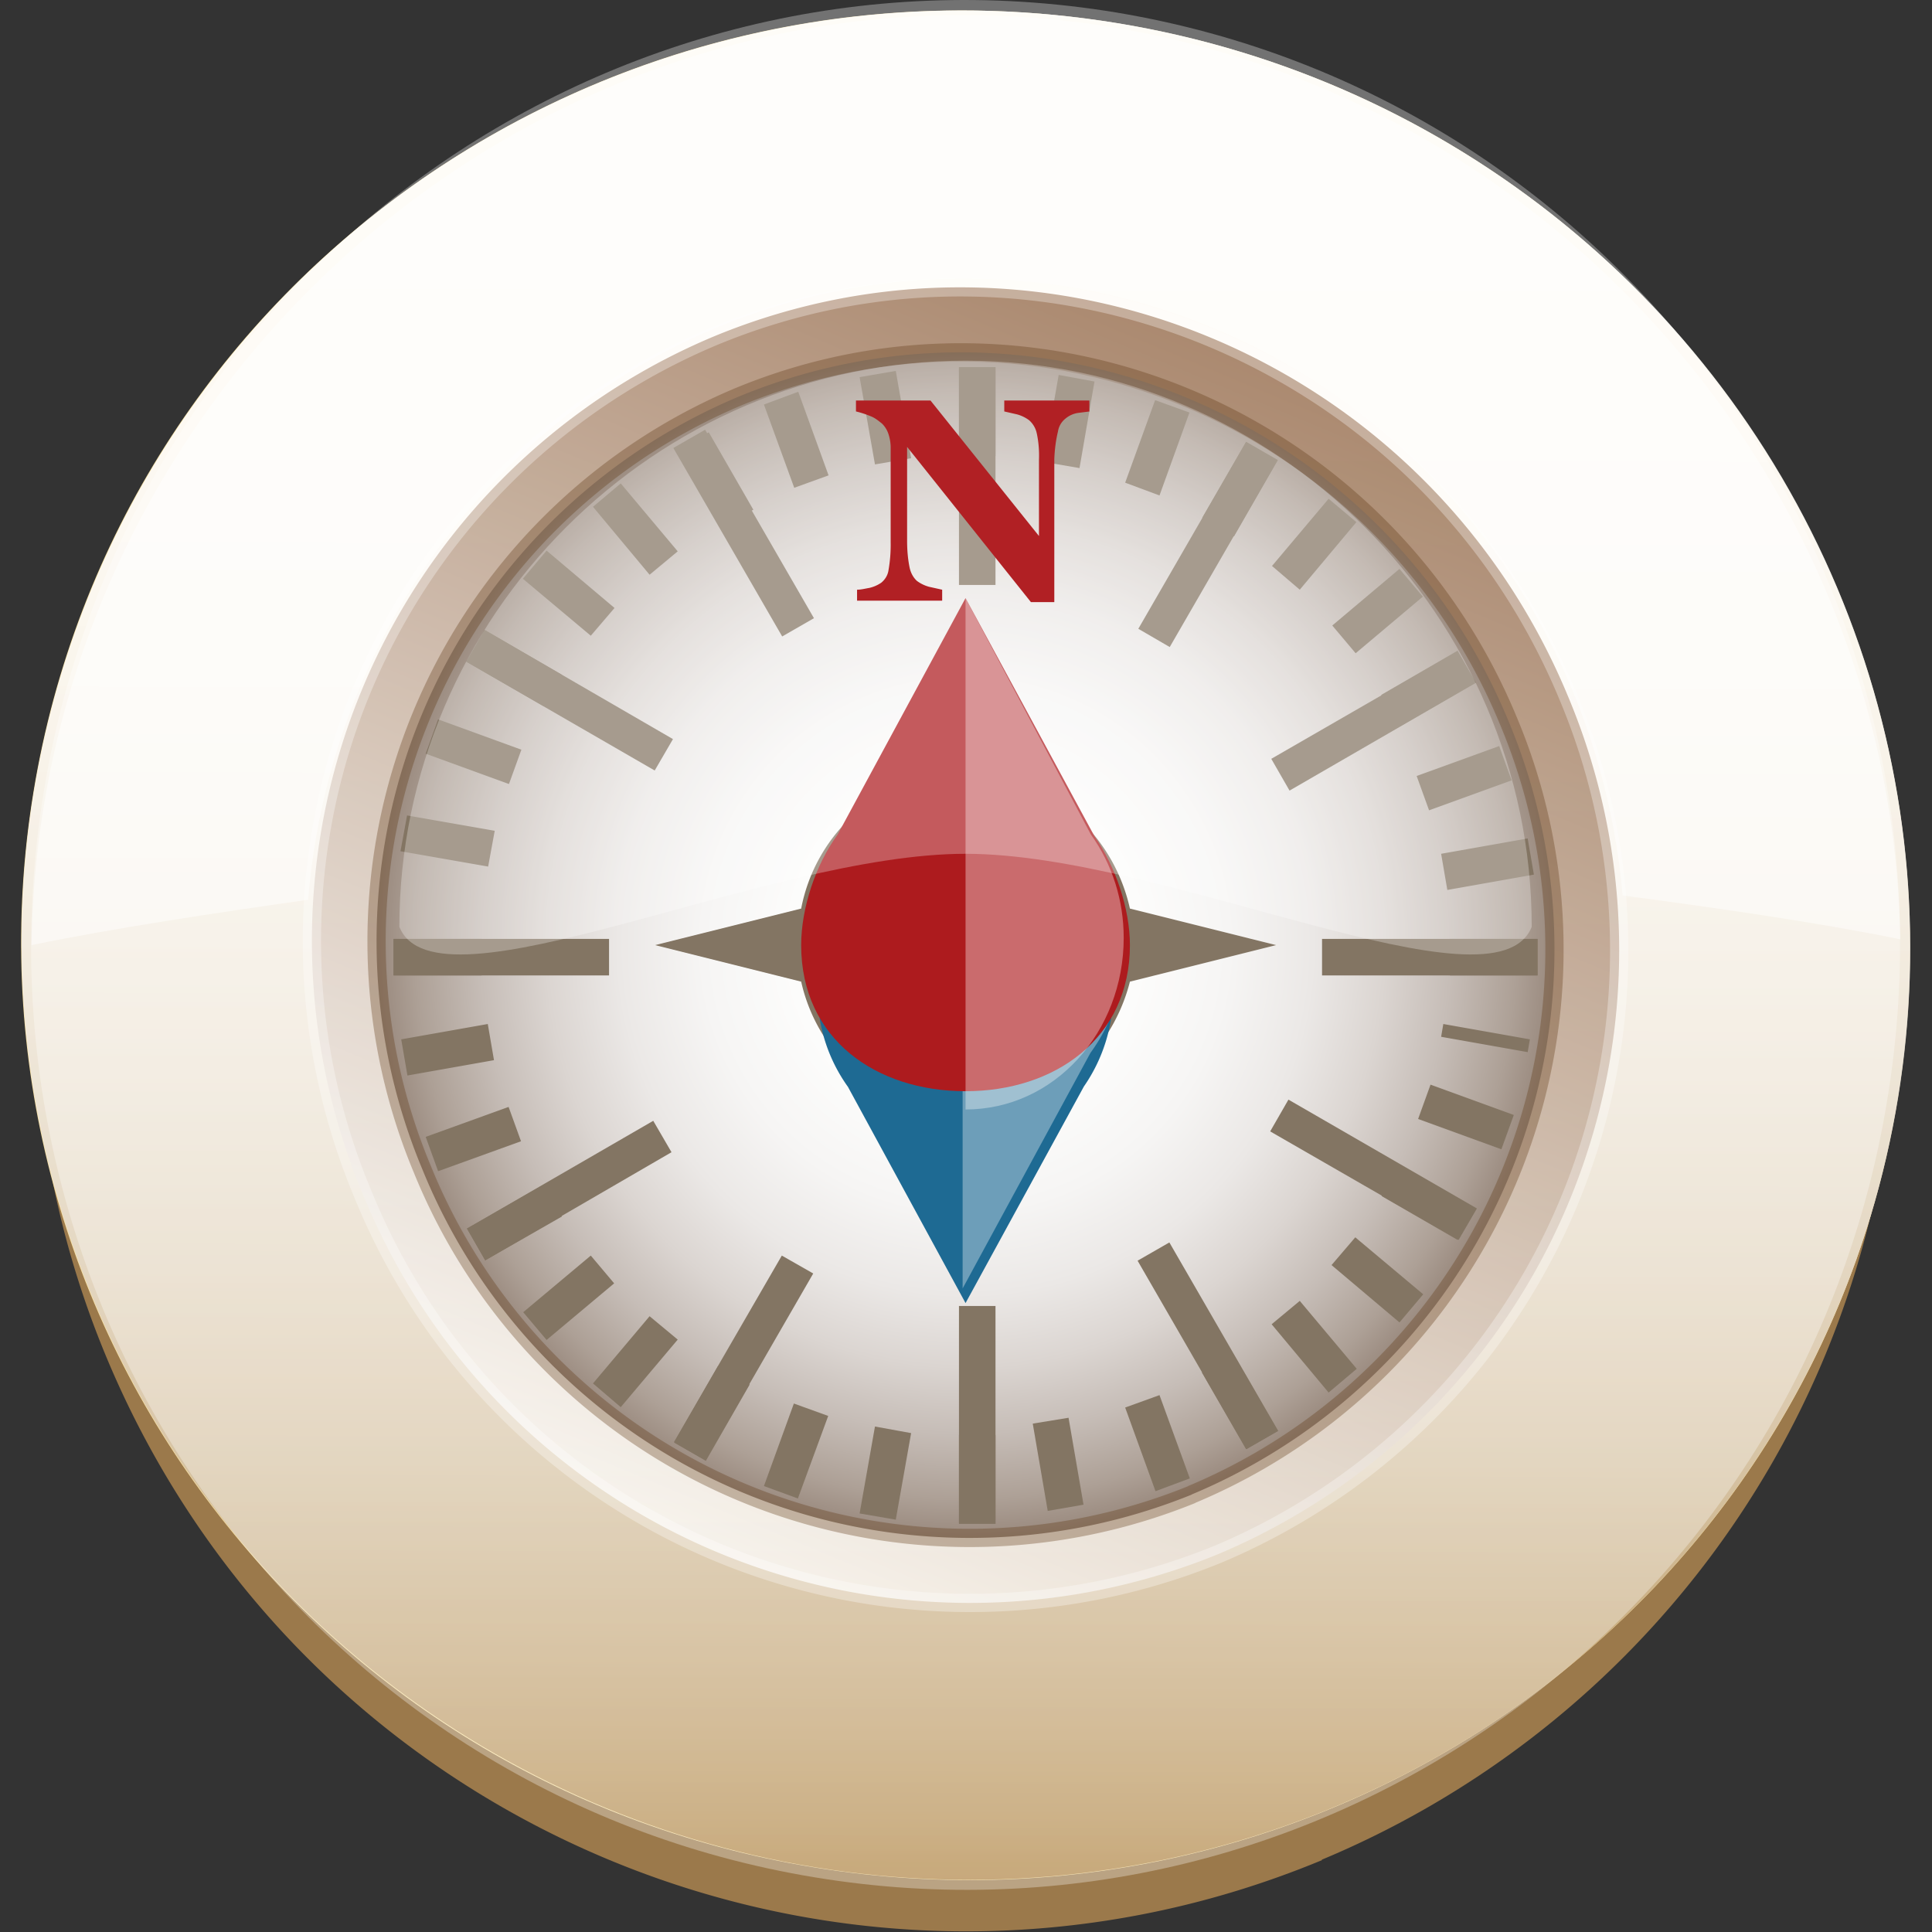 <?xml version="1.0" encoding="UTF-8" standalone="no"?>
<svg
   xmlns:dc="http://purl.org/dc/elements/1.1/"
   xmlns:cc="http://creativecommons.org/ns#"
   xmlns:rdf="http://www.w3.org/1999/02/22-rdf-syntax-ns#"
   xmlns:svg="http://www.w3.org/2000/svg"
   xmlns="http://www.w3.org/2000/svg"
   xmlns:sodipodi="http://sodipodi.sourceforge.net/DTD/sodipodi-0.dtd"
   xmlns:inkscape="http://www.inkscape.org/namespaces/inkscape"
   inkscape:version="1.0 (4035a4fb49, 2020-05-01)"
   inkscape:export-ydpi="96.00132"
   inkscape:export-xdpi="96.00132"
   sodipodi:docname="logo-gis-stack-exchange.svg"
   id="svg106"
   viewBox="0 0 64 64"
   version="1.1">
  <rect x="0" y="0" width="64" height="64" fill="#333333" stroke="none"/>
  <sodipodi:namedview
     inkscape:current-layer="svg106"
     inkscape:window-maximized="1"
     inkscape:window-y="-8"
     inkscape:window-x="-8"
     inkscape:cy="32"
     inkscape:cx="32"
     inkscape:zoom="11.484375"
     showgrid="false"
     id="namedview108"
     inkscape:window-height="1057"
     inkscape:window-width="1920"
     inkscape:pageshadow="2"
     inkscape:pageopacity="0"
     guidetolerance="10"
     gridtolerance="10"
     objecttolerance="10"
     borderopacity="1"
     bordercolor="#666666"
     pagecolor="#ffffff" />
  <defs
     id="defs68">
    <linearGradient
       gradientUnits="userSpaceOnUse"
       gradientTransform="matrix(.995 0 0 1.006 -47.87 4.357)"
       y2="30.025"
       y1="21.702"
       x2="1.264"
       x1="52.02"
       id="h">
      <stop
         id="stop4"
         offset="0"
         stop-color="#FFF" />
      <stop
         id="stop6"
         offset=".29"
         stop-color="#FFFEFD" />
      <stop
         id="stop8"
         offset=".44"
         stop-color="#FFFBF5" />
      <stop
         id="stop10"
         offset=".55"
         stop-color="#FFF5E8" />
      <stop
         id="stop12"
         offset=".65"
         stop-color="#FEEDD5" />
      <stop
         id="stop14"
         offset=".74"
         stop-color="#FEE3BC" />
      <stop
         id="stop16"
         offset=".82"
         stop-color="#FDD79E" />
      <stop
         id="stop18"
         offset=".9"
         stop-color="#FCC879" />
      <stop
         id="stop20"
         offset=".97"
         stop-color="#FBB751" />
      <stop
         id="stop22"
         offset=".99"
         stop-color="#FBB040" />
    </linearGradient>
    <linearGradient
       gradientUnits="userSpaceOnUse"
       gradientTransform="matrix(.995 0 0 1.006 -47.87 4.357)"
       y2="30.025"
       y1="21.702"
       x2="1.264"
       x1="52.02"
       id="g">
      <stop
         id="stop25"
         offset="0"
         stop-color="#FFF" />
      <stop
         id="stop27"
         offset=".21"
         stop-color="#FCFCFC" />
      <stop
         id="stop29"
         offset=".35"
         stop-color="#F3F3F3" />
      <stop
         id="stop31"
         offset=".47"
         stop-color="#E5E4E4" />
      <stop
         id="stop33"
         offset=".58"
         stop-color="#CFCECF" />
      <stop
         id="stop35"
         offset=".68"
         stop-color="#B4B3B3" />
      <stop
         id="stop37"
         offset=".78"
         stop-color="#929091" />
      <stop
         id="stop39"
         offset=".87"
         stop-color="#6A6868" />
      <stop
         id="stop41"
         offset=".96"
         stop-color="#3D3A3B" />
      <stop
         id="stop43"
         offset="1"
         stop-color="#231F20" />
    </linearGradient>
    <linearGradient
       gradientUnits="userSpaceOnUse"
       gradientTransform="scale(.997 1.003)"
       y2="9.331"
       y1="42.498"
       x2="33.452"
       x1="19.716"
       id="f">
      <stop
         id="stop46"
         offset="0"
         stop-color="#FFF" />
      <stop
         id="stop48"
         offset="1"
         stop-color="#8B5E3C" />
    </linearGradient>
    <radialGradient
       gradientUnits="userSpaceOnUse"
       gradientTransform="scale(.997 1.003)"
       r="16.448"
       cy="25.921"
       cx="26.582"
       id="e">
      <stop
         id="stop51"
         offset="0"
         stop-color="#FFF" />
      <stop
         id="stop53"
         offset=".27"
         stop-color="#FDFDFC" />
      <stop
         id="stop55"
         offset=".44"
         stop-color="#F6F5F4" />
      <stop
         id="stop57"
         offset=".58"
         stop-color="#EBE8E6" />
      <stop
         id="stop59"
         offset=".7"
         stop-color="#DBD5D1" />
      <stop
         id="stop61"
         offset=".81"
         stop-color="#C6BDB7" />
      <stop
         id="stop63"
         offset=".92"
         stop-color="#ADA096" />
      <stop
         id="stop65"
         offset="1"
         stop-color="#948377" />
    </radialGradient>
  </defs>
  <g
     id="g104"
     transform="matrix(1.21 0 0 1.21 -.08 -.152)">
    <path
       id="path70"
       fill="#9b794b"
       d="m36.26 51.05c-13.01 5.4-27.92-0.8-33.31-13.84a25.6 25.6 0 0 1 13.8-33.41c13-5.4 27.91 0.79 33.3 13.84a25.6 25.6 0 0 1-13.8 33.4z" />
    <path
       id="path72"
       fill="#f7e1a4"
       d="m52.02 30.2c-2.28 13.93-15.56 23.36-29.66 21.05-14.1-2.3-23.66-15.48-21.38-29.43 2.28-13.94 15.56-23.37 29.66-21.06s23.66 15.49 21.38 29.44z" />
    <ellipse
       id="ellipse74"
       style="mix-blend-mode:multiply"
       opacity=".81"
       fill="url(#h)"
       ry="25.86"
       rx="25.58"
       cy="30.367"
       cx="-21.37"
       transform="rotate(-80.69)" />
    <ellipse
       id="ellipse76"
       style="mix-blend-mode:multiply"
       opacity=".35"
       fill="url(#g)"
       ry="25.86"
       rx="25.58"
       cy="30.367"
       cx="-21.37"
       transform="rotate(-80.69)" />
    <path
       id="path78"
       opacity=".31"
       fill="#fff"
       d="m51.74 30.2c-2.28 14.08-15.44 23.63-29.38 21.32-13.94-2.3-23.39-15.6-21.1-29.69 2.28-14.11 15.44-23.67 29.38-21.36 13.94 2.33 23.4 15.63 21.1 29.73z" />
    <path
       id="path80"
       opacity=".73"
       fill="url(#f)"
       d="m33.4 42.68a17.94 17.94 0 0 1-23.39-9.84 17.94 17.94 0 0 1 9.59-23.5c9.1-3.77 19.57 0.64 23.39 9.84a17.94 17.94 0 0 1-9.59 23.5z" />
    <path
       id="path82"
       stroke-width=".5"
       stroke="#fff"
       opacity=".31"
       fill="none"
       d="m33.4 42.68a17.94 17.94 0 0 1-23.39-9.84 17.94 17.94 0 0 1 9.59-23.5c9.1-3.77 19.57 0.64 23.39 9.84a17.94 17.94 0 0 1-9.59 23.5z" />
    <path
       id="path84"
       stroke-width=".5"
       stroke-opacity=".33"
       stroke="#603913"
       fill="url(#e)"
       d="m32.7 41.04a16.17 16.17 0 0 1-21.07-8.9 16.17 16.17 0 0 1 8.67-21.16c8.21-3.39 17.65 0.6 21.07 8.9a16.17 16.17 0 0 1-8.68 21.16z" />
    <path
       id="path86"
       fill="#837563"
       d="m26.32 10.18h1v5.96h-1zm0 25.7h1v5.96h-1zm-7.82-23.49 0.87-0.5 2.98 5.16-0.87 0.5zm12.71 22.25 0.87-0.5 2.98 5.16-0.87 0.5zm-18.38-16.4 0.5-0.87 5.16 2.99-0.5 0.86zm22.01 12.86 0.5-0.87 5.16 2.98-0.5 0.86zm-24-5.27h5.9v1h-5.9zm25.42 0h5.9v1h-5.9zm-23.41 7.93 5.1-2.95 0.5 0.86-5.1 2.96zm22.02-12.86 5.1-2.94 0.5 0.86-5.1 2.95zm-16.35 18.7 2.95-5.1 0.86 0.49-2.95 5.11zm12.71-22.26 2.95-5.11 0.86 0.5-2.95 5.11z" />
    <path
       id="path88"
       fill="#837563"
       d="m26.32 10.18h1v2.43h-1zm0 29.23h1v2.43h-1zm-2.72-28.96 0.99-0.17 0.42 2.39-0.99 0.17zm4.74 28.65 0.98-0.16 0.41 2.38-0.98 0.17zm-7.36-27.9 0.94-0.35 0.83 2.29-0.94 0.34zm9.89 27.46 0.94-0.34 0.83 2.28-0.94 0.35zm-12.27-26.2 0.87-0.5 1.22 2.12-0.87 0.5zm14.37 25.24 0.86-0.5 1.22 2.1-0.87 0.5zm-16.67-23.7 0.76-0.64 1.56 1.86-0.77 0.64zm18.58 22.38 0.77-0.64 1.56 1.86-0.77 0.65zm-20.5-20.41 0.65-0.77 1.86 1.57-0.65 0.76zm22.14 18.79 0.65-0.76 1.86 1.56-0.65 0.77zm-23.67-16.51 0.5-0.87 2.1 1.22-0.5 0.86zm27.3 15.52-0.18 0.3-2.08-1.2 0.17-0.32zm-28.43-13.01 0.34-0.94 2.28 0.83-0.34 0.94zm27.17 10 0.34-0.94 2.28 0.83-0.34 0.94zm-27.86-7.33 0.18-0.98 2.4 0.42-0.18 0.98zm30.92 5.15-0.06 0.35-2.37-0.42 0.06-0.35zm-31.11-2.75h2.41v1h-2.41zm28.91 0h2.41v1h-2.4zm-28.7 2.75 2.37-0.42 0.17 0.99-2.37 0.42zm28.47-5.08 2.37-0.42 0.17 0.99-2.37 0.42zm-27.8 7.75 2.27-0.82 0.34 0.94-2.27 0.82zm27.13-9.88 2.26-0.82 0.34 0.94-2.26 0.82zm-26 12.39 2.1-1.2 0.5 0.87-2.1 1.2zm25.03-14.61 2.09-1.21 0.5 0.87-2.08 1.2zm-23.49 16.9 1.85-1.55 0.64 0.76-1.85 1.55zm22.15-18.8 1.84-1.55 0.64 0.76-1.84 1.55zm-20.24 20.75 1.55-1.84 0.77 0.64-1.56 1.85zm18.59-22.38 1.55-1.84 0.76 0.64-1.55 1.85zm-16.37 24 1.2-2.09 0.87 0.5-1.2 2.09zm14.46-25.32 1.2-2.08 0.87 0.5-1.2 2.09zm-12 26.51 0.82-2.26 0.94 0.34-0.83 2.26zm9.89-27.47 0.82-2.26 0.94 0.34-0.82 2.27zm-7.27 28.22 0.42-2.38 0.99 0.18-0.42 2.37zm5.03-28.79 0.42-2.38 0.98 0.18-0.41 2.37zm6.37 13.23-4-1a4.83 4.83 0 0 0-4.58-3.78 4.66 4.66 0 0 0-4.42 3.78l-4 1 4 1a4.7 4.7 0 0 0 4.42 3.67 4.87 4.87 0 0 0 4.58-3.67z" />
    <path
       id="path90"
       fill="#1e6a93"
       d="m30.55 27.31a4.17 4.17 0 0 0-4.05-4.28c-2.23 0-4.05 1.93-4.05 4.28 0 0.93 0.3 1.83 0.83 2.57l3.22 5.92 3.24-5.93c0.52-0.75 0.8-1.64 0.8-2.56z" />
    <path
       id="path92"
       opacity=".35"
       fill="#fff"
       d="m26.42 35.4 3.5-6.45c0.6-0.82 0.92-1.81 0.91-2.83a4.55 4.55 0 0 0-4.41-4.67z" />
    <path
       id="path94"
       fill="#ad1b1e"
       d="m30.03 23.02-3.53-6.52-3.5 6.47c-0.6 0.82-1 2.01-1 3.03 0 2.58 2.06 4 4.5 4s4.5-1.44 4.5-4c0-1-0.4-2.17-0.97-2.98z" />
    <path
       id="path96"
       opacity=".35"
       fill="#fff"
       d="m26.5 16.5 3.43 6.47c0.59 0.82 0.9 1.81 0.9 2.83 0 2.58-1.9 4.7-4.33 4.7z" />
    <path
       id="path98"
       opacity=".28"
       fill="#fff"
       d="m26.5 23.5c5.5 0 14.5 4.5 15.5 2 0-8.5-7-15.5-15.5-15.5s-15.5 7-15.5 15.5c1 2.5 10-2 15.5-2z" />
    <path
       id="path100"
       fill="#b12024"
       d="m29.9 11.39-0.32 0.04a0.7 0.7 0 0 0-0.35 0.16 0.56 0.56 0 0 0-0.2 0.35c-0.06 0.25-0.09 0.5-0.1 0.75v3.92h-0.64l-3.39-4.25v2.58c0 0.24 0.02 0.49 0.07 0.73 0.03 0.14 0.1 0.27 0.2 0.36a1 1 0 0 0 0.33 0.16l0.36 0.08v0.3h-2.33v-0.3c0.11 0 0.22-0.03 0.34-0.05a0.96 0.96 0 0 0 0.32-0.14c0.1-0.08 0.18-0.2 0.2-0.34a4 4 0 0 0 0.06-0.76v-2.6c0-0.12-0.02-0.25-0.06-0.37a0.7 0.7 0 0 0-0.18-0.29c-0.1-0.08-0.2-0.16-0.31-0.2a2.59 2.59 0 0 0-0.4-0.13v-0.3h2.04l2.97 3.71v-2.08c0.01-0.25-0.01-0.5-0.06-0.73a0.66 0.66 0 0 0-0.21-0.36 1 1 0 0 0-0.33-0.16l-0.35-0.08v-0.3h2.33v0.3z" />
    <path
       id="path102"
       opacity=".49"
       fill="#fff"
       d="m8.5 24.77c0.78-9.5 8.42-17.02 17.94-17.02s17.22 7.43 18.05 16.89c2.47 0.33 5.3 0.73 7.6 1.2-0.25-14-11.86-25.3-25.64-25.3-13.77-0.01-25.33 11.42-25.52 25.46 2.27-0.47 5.1-0.89 7.56-1.24z" />
  </g>
</svg>
